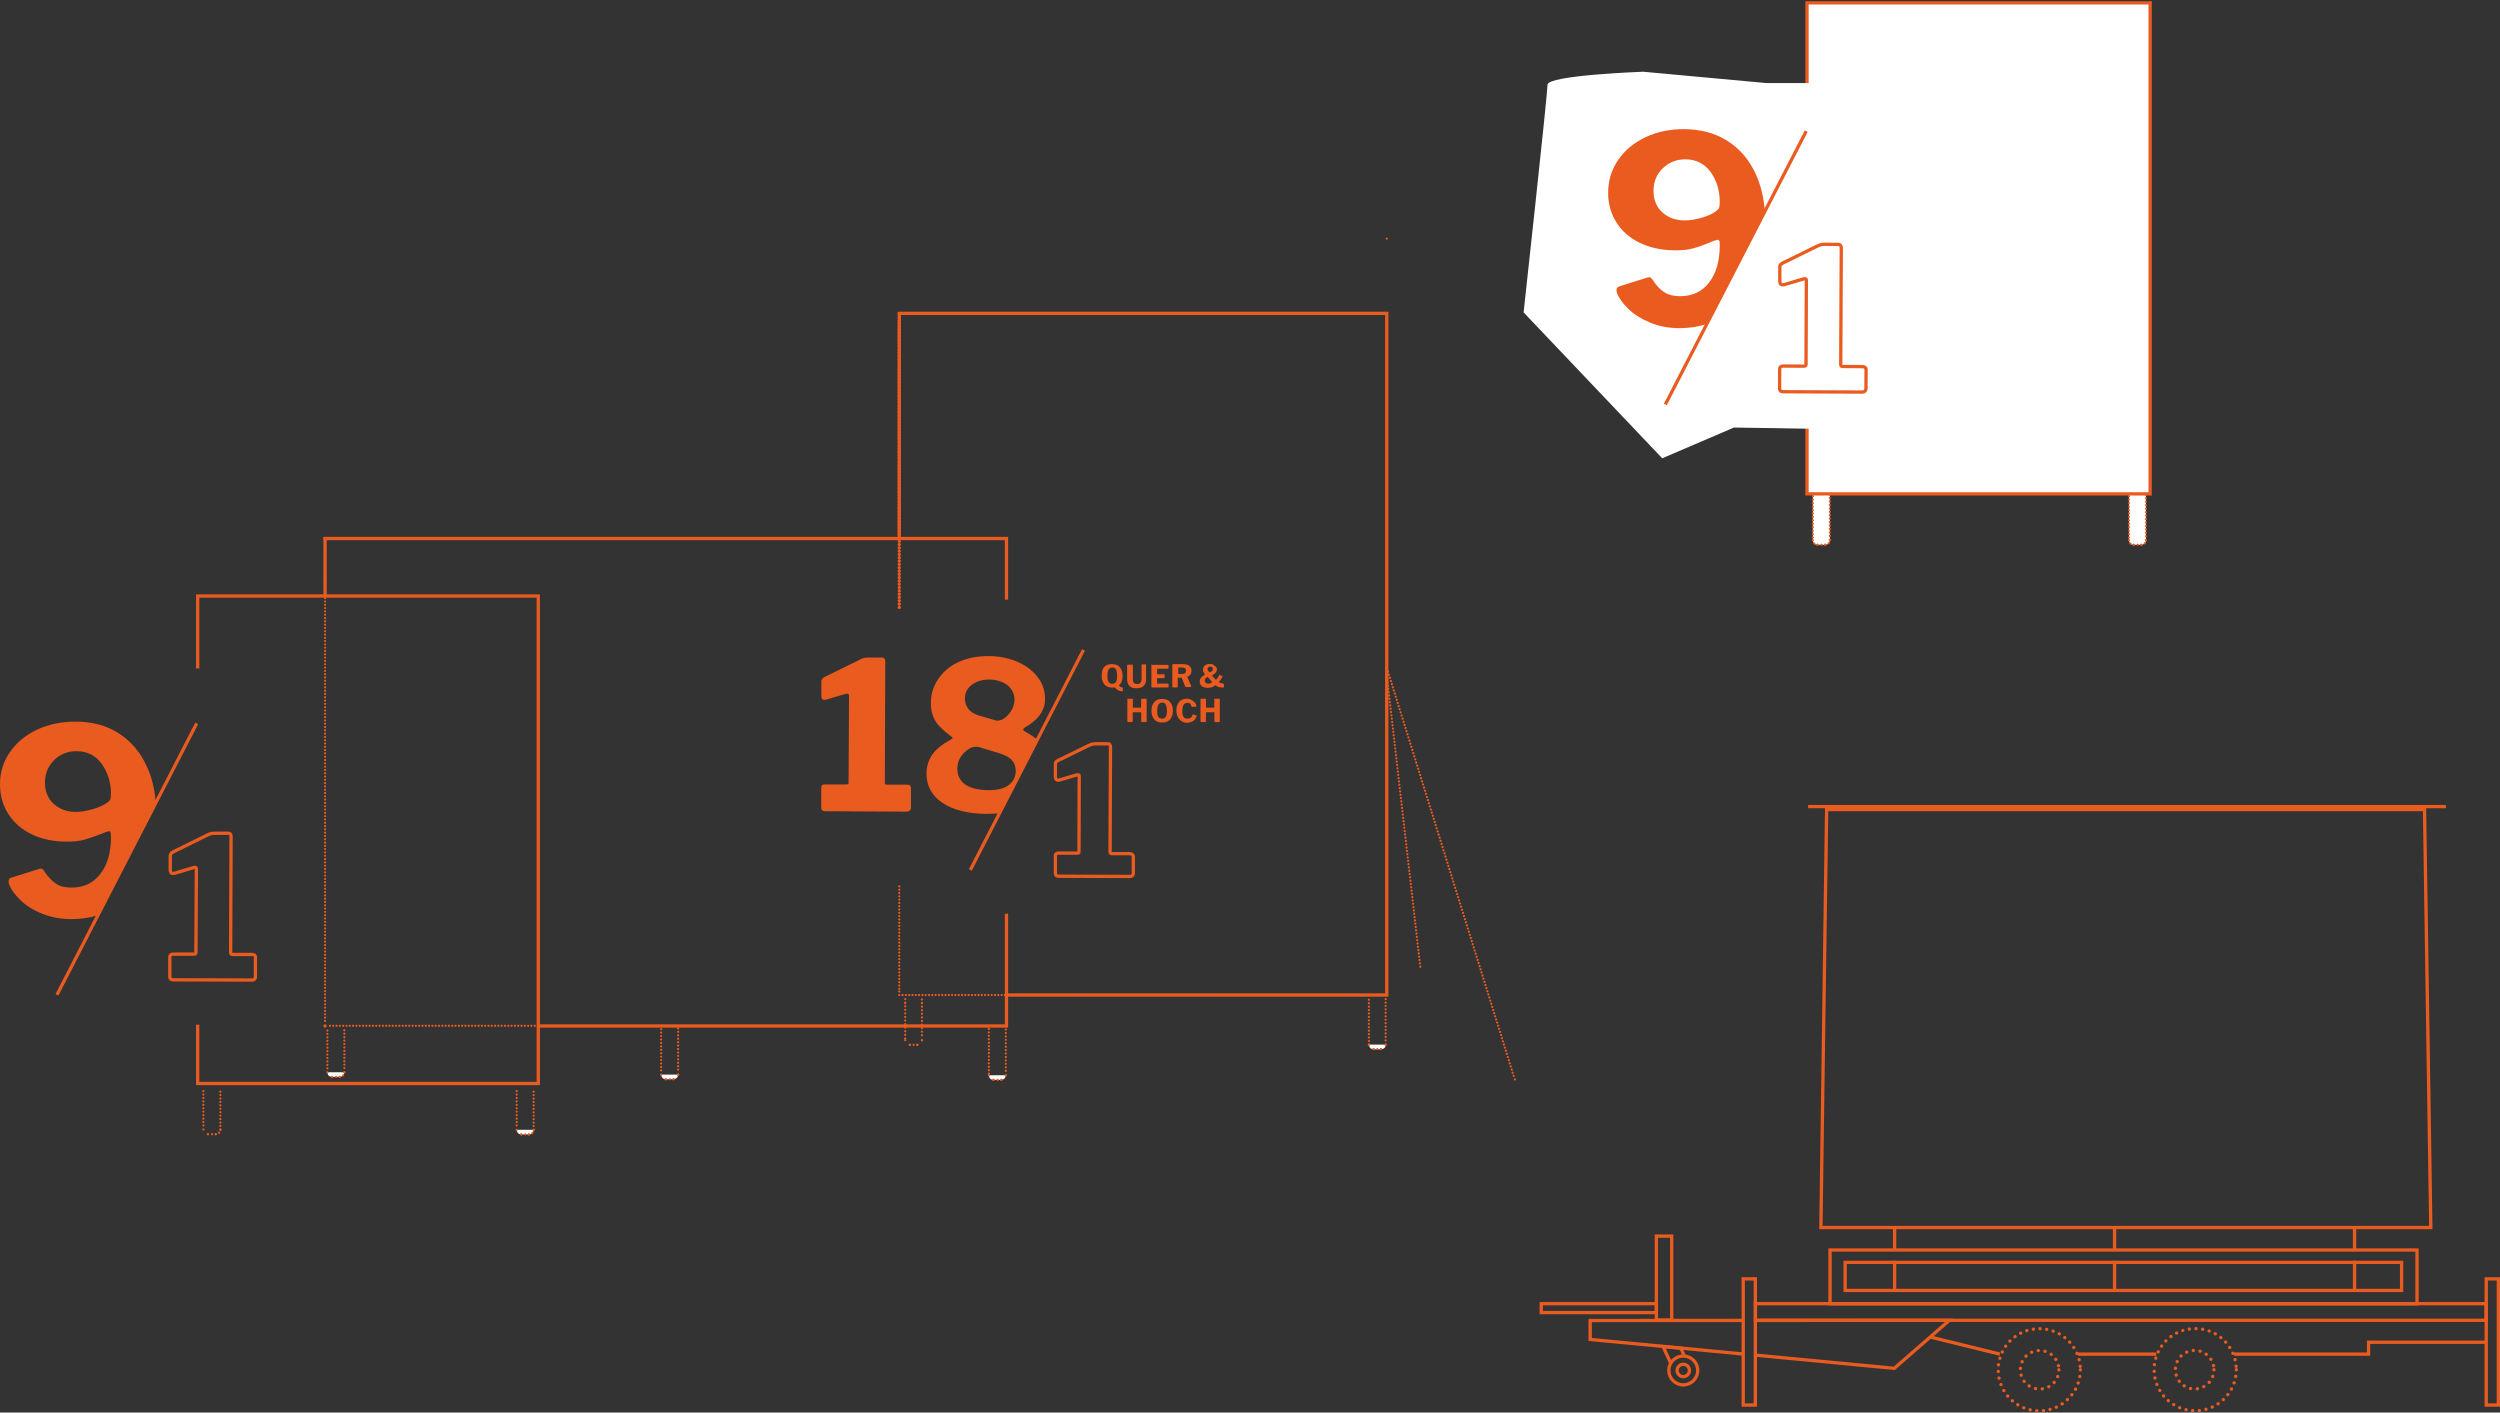 <svg xmlns="http://www.w3.org/2000/svg" xmlns:xlink="http://www.w3.org/1999/xlink" id="Ebene_1" x="0px" y="0px" viewBox="0 0 2268.8 1281.9" style="enable-background:new 0 0 2268.8 1281.9;" xml:space="preserve">
<rect x="0" y="0" width="2268.8" height="1281.9" fill="#333333" stroke="none"/>
<style type="text/css">
	.st0{fill:none;stroke:#EA5B20;stroke-width:3;stroke-linecap:round;stroke-miterlimit:10;}
	.st1{fill:none;stroke:#EA5B20;stroke-width:3;stroke-miterlimit:10;}
	
		.st2{fill:none;stroke:#EA5B20;stroke-width:3;stroke-linecap:round;stroke-miterlimit:10;stroke-dasharray:9.971045e-02,5.983;}
	.st3{fill:none;stroke:#EA5B20;stroke-width:3;stroke-linecap:round;stroke-miterlimit:10;stroke-dasharray:9.970823e-02,5.982;}
	
		.st4{fill:none;stroke:#EA5B20;stroke-width:3;stroke-linecap:round;stroke-miterlimit:10.001;stroke-dasharray:0.102,6.141;}
	.st5{fill:none;stroke:#EA5B20;stroke-width:3;stroke-linecap:round;stroke-miterlimit:10;stroke-dasharray:0.102,6.141;}
	.st6{clip-path:url(#SVGID_2_);fill:#FFFFFF;}
	
		.st7{clip-path:url(#SVGID_4_);fill:none;stroke:#EA5B20;stroke-width:3;stroke-linecap:round;stroke-linejoin:round;stroke-dasharray:0,3.173;}
	
		.st8{clip-path:url(#SVGID_6_);fill:none;stroke:#EA5B20;stroke-width:2;stroke-linecap:round;stroke-linejoin:round;stroke-dasharray:0,3.118;}
	
		.st9{clip-path:url(#SVGID_8_);fill:none;stroke:#EA5B20;stroke-width:2;stroke-linecap:round;stroke-linejoin:round;stroke-dasharray:0,3.173;}
	
		.st10{clip-path:url(#SVGID_10_);fill:none;stroke:#EA5B20;stroke-width:2;stroke-linecap:round;stroke-linejoin:round;stroke-dasharray:0,3.342;}
	
		.st11{clip-path:url(#SVGID_12_);fill:none;stroke:#EA5B20;stroke-width:2;stroke-linecap:round;stroke-linejoin:round;stroke-dasharray:0,3.173;}
	
		.st12{clip-path:url(#SVGID_14_);fill:none;stroke:#EA5B20;stroke-width:2;stroke-linecap:round;stroke-linejoin:round;stroke-dasharray:0,3.118;}
	
		.st13{clip-path:url(#SVGID_16_);fill:none;stroke:#EA5B20;stroke-width:3;stroke-linecap:round;stroke-linejoin:round;stroke-dasharray:0,3.173;}
	
		.st14{clip-path:url(#SVGID_18_);fill:none;stroke:#EA5B20;stroke-width:3;stroke-linecap:round;stroke-linejoin:round;stroke-dasharray:0,3.342;}
	.st15{clip-path:url(#SVGID_20_);fill:none;stroke:#EA5B20;stroke-width:2;stroke-linecap:round;stroke-linejoin:round;}
	.st16{clip-path:url(#SVGID_22_);fill:#FFFFFF;}
	
		.st17{clip-path:url(#SVGID_24_);fill:none;stroke:#EA5B20;stroke-width:3;stroke-linecap:round;stroke-linejoin:round;stroke-dasharray:0,3.173;}
	
		.st18{clip-path:url(#SVGID_26_);fill:none;stroke:#EA5B20;stroke-width:2;stroke-linecap:round;stroke-linejoin:round;stroke-dasharray:0,3.118;}
	
		.st19{clip-path:url(#SVGID_28_);fill:none;stroke:#EA5B20;stroke-width:2;stroke-linecap:round;stroke-linejoin:round;stroke-dasharray:0,3.173;}
	
		.st20{clip-path:url(#SVGID_30_);fill:none;stroke:#EA5B20;stroke-width:2;stroke-linecap:round;stroke-linejoin:round;stroke-dasharray:0,3.342;}
	
		.st21{clip-path:url(#SVGID_32_);fill:none;stroke:#EA5B20;stroke-width:2;stroke-linecap:round;stroke-linejoin:round;stroke-dasharray:0,3.173;}
	
		.st22{clip-path:url(#SVGID_34_);fill:none;stroke:#EA5B20;stroke-width:2;stroke-linecap:round;stroke-linejoin:round;stroke-dasharray:0,3.118;}
	
		.st23{clip-path:url(#SVGID_36_);fill:none;stroke:#EA5B20;stroke-width:3;stroke-linecap:round;stroke-linejoin:round;stroke-dasharray:0,3.173;}
	
		.st24{clip-path:url(#SVGID_38_);fill:none;stroke:#EA5B20;stroke-width:3;stroke-linecap:round;stroke-linejoin:round;stroke-dasharray:0,3.342;}
	.st25{clip-path:url(#SVGID_40_);fill:none;stroke:#EA5B20;stroke-width:2;stroke-linecap:round;stroke-linejoin:round;}
	.st26{clip-path:url(#SVGID_42_);fill:#FFFFFF;}
	
		.st27{clip-path:url(#SVGID_44_);fill:none;stroke:#EA5B20;stroke-width:3;stroke-linecap:round;stroke-linejoin:round;stroke-dasharray:0,4.759;}
	
		.st28{clip-path:url(#SVGID_46_);fill:none;stroke:#EA5B20;stroke-width:3;stroke-linecap:round;stroke-linejoin:round;stroke-dasharray:0,5.213;}
	
		.st29{clip-path:url(#SVGID_48_);fill:none;stroke:#EA5B20;stroke-width:3;stroke-linecap:round;stroke-linejoin:round;stroke-dasharray:0,4.759;}
	
		.st30{clip-path:url(#SVGID_50_);fill:none;stroke:#EA5B20;stroke-width:3;stroke-linecap:round;stroke-linejoin:round;stroke-dasharray:0,3.846;}
	
		.st31{clip-path:url(#SVGID_52_);fill:none;stroke:#EA5B20;stroke-width:3;stroke-linecap:round;stroke-linejoin:round;stroke-dasharray:0,4.759;}
	
		.st32{clip-path:url(#SVGID_54_);fill:none;stroke:#EA5B20;stroke-width:3;stroke-linecap:round;stroke-linejoin:round;stroke-dasharray:0,5.213;}
	
		.st33{clip-path:url(#SVGID_56_);fill:none;stroke:#EA5B20;stroke-width:3;stroke-linecap:round;stroke-linejoin:round;stroke-dasharray:0,4.759;}
	
		.st34{clip-path:url(#SVGID_58_);fill:none;stroke:#EA5B20;stroke-width:3;stroke-linecap:round;stroke-linejoin:round;stroke-dasharray:0,3.846;}
	.st35{clip-path:url(#SVGID_60_);fill:none;stroke:#EA5B20;stroke-width:3;stroke-linecap:round;stroke-linejoin:round;}
	.st36{fill:#FFFFFF;}
	.st37{clip-path:url(#SVGID_62_);fill:none;stroke:#EA5B20;stroke-width:3;}
	.st38{clip-path:url(#SVGID_64_);fill:#FFFFFF;}
	.st39{clip-path:url(#SVGID_66_);fill:#EA5B20;}
	.st40{clip-path:url(#SVGID_68_);fill:none;stroke:#EA5B20;stroke-width:3;stroke-miterlimit:3.846;}
	.st41{fill:none;stroke:#EA5B20;stroke-width:3;}
	.st42{clip-path:url(#SVGID_70_);fill:#FFFFFF;}
	.st43{fill:none;stroke:#EA5B20;stroke-width:2;stroke-linecap:round;stroke-linejoin:round;stroke-dasharray:0,3.118;}
	.st44{fill:none;stroke:#EA5B20;stroke-width:2;stroke-linecap:round;stroke-linejoin:round;stroke-dasharray:0,3.173;}
	.st45{fill:none;stroke:#EA5B20;stroke-width:2;stroke-linecap:round;stroke-linejoin:round;stroke-dasharray:0,3.342;}
	.st46{fill:none;stroke:#EA5B20;stroke-width:2;stroke-linecap:round;stroke-linejoin:round;}
	.st47{fill:none;stroke:#EA5B20;stroke-width:2;stroke-linecap:round;stroke-linejoin:round;stroke-dasharray:0,3;}
	.st48{fill:none;stroke:#EA5B20;stroke-width:3;stroke-linecap:round;stroke-linejoin:round;stroke-dasharray:0,3;}
	.st49{fill:none;stroke:#EA5B20;stroke-width:2;stroke-linecap:round;stroke-linejoin:round;stroke-dasharray:0,2.997;}
	.st50{fill:#EA5B20;}
	.st51{fill:none;stroke:#EA5B20;stroke-width:3;stroke-miterlimit:3.481;}
	.st52{fill:none;stroke:#EA5B20;stroke-width:3;stroke-linecap:round;stroke-linejoin:round;}
	.st53{fill:none;stroke:#EA5B20;stroke-width:3;stroke-miterlimit:3.846;}
	.st54{fill:none;stroke:#EA5B20;stroke-width:2;stroke-linecap:round;stroke-linejoin:round;stroke-dasharray:0,2.978;}
	.st55{fill:none;stroke:#EA5B20;stroke-width:2;stroke-linecap:round;stroke-linejoin:round;stroke-dasharray:0,3.02;}
	.st56{fill:none;stroke:#EA5B20;stroke-width:2;stroke-linecap:round;stroke-linejoin:round;stroke-dasharray:0,3.244;}
</style>
<g>
	<line class="st0" x1="1919" y1="1171.1" x2="1919" y2="1145.6"></line>
	<line class="st0" x1="1919" y1="1133.3" x2="1919" y2="1115.8"></line>
	<line class="st0" x1="1719.4" y1="1133.5" x2="1719.4" y2="1115.8"></line>
	<line class="st0" x1="1719.4" y1="1171.1" x2="1719.4" y2="1145.6"></line>
	<line class="st0" x1="2136.8" y1="1115.8" x2="2136.8" y2="1133.7"></line>
	<line class="st0" x1="2136.8" y1="1145.5" x2="2136.8" y2="1171.1"></line>
	<polygon class="st1" points="1652.5,1114 2206,1114 2200.3,734.7 1657.7,734.7  "></polygon>
	<rect x="2256.3" y="1160.6" class="st1" width="11" height="114.5"></rect>
	<g>
		<ellipse class="st2" cx="1992.2" cy="1243" rx="37.3" ry="37.3"></ellipse>
	</g>
	<g>
		<circle class="st3" cx="1850.7" cy="1243.1" r="37.3"></circle>
	</g>
	<rect x="1593.1" y="1183.1" class="st1" width="663.1" height="15.1"></rect>
	<path class="st1" d="M1660.8,1134.4v48.8h532.7v-48.8H1660.8z M2179.5,1171.1h-505v-25.5h505V1171.1z"></path>
	<circle class="st0" cx="1527.6" cy="1243.7" r="13.1"></circle>
	<path class="st1" d="M1592.8,1229.8l126.3,12l50-43.6c0,0-90.6,0-176.3,0.1"></path>
	<path class="st1" d="M1581.8,1198.3c-72.7,0-138.7,0.1-138.7,0.1v17.2l138.8,13.2"></path>
	<rect x="1582" y="1160.6" class="st1" width="11" height="114.5"></rect>
	<rect x="1398.7" y="1183.1" class="st1" width="104.5" height="8.1"></rect>
	<rect x="1503.2" y="1121.8" class="st1" width="13.9" height="76.1"></rect>
	<g>
		<ellipse class="st4" cx="1991.7" cy="1243" rx="17.5" ry="17.5"></ellipse>
	</g>
	<g>
		<circle class="st5" cx="1851" cy="1243.1" r="17.5"></circle>
	</g>
	<circle class="st0" cx="1527.6" cy="1243.7" r="5.6"></circle>
	<line class="st1" x1="1814.9" y1="1228.9" x2="1751.4" y2="1213.3"></line>
	<line class="st1" x1="1956.8" y1="1228.9" x2="1885.9" y2="1228.9"></line>
	<polyline class="st1" points="2255.4,1218.1 2149.5,1218.1 2149.5,1228.9 2027.5,1228.9  "></polyline>
	<polyline class="st1" points="1516.2,1237.1 1509.3,1222.1 1525.4,1223.5 1528.5,1230.6  "></polyline>
	<line class="st1" x1="1640.9" y1="732" x2="2219.7" y2="732"></line>
</g>
<g>
	<g>
		<g>
			<g>
				<defs>
					<rect id="SVGID_1_" x="1382.5" width="571.4" height="496"></rect>
				</defs>
				<clipPath id="SVGID_2_">
					<use xlink:href="#SVGID_1_" style="overflow:visible;"></use>
				</clipPath>
				<path class="st6" d="M1649.4,427.2c0,0-4.2,0-4.2,4.2v58.8c0,0,0,4.2,4.2,4.2h7c0,0,4.2,0,4.2-4.2v-58.8c0,0,0-4.2-4.2-4.2      H1649.4L1649.4,427.2z"></path>
			</g>
		</g>
		<g>
			<g>
				<defs>
					<rect id="SVGID_3_" x="1382.5" width="571.4" height="496"></rect>
				</defs>
				<clipPath id="SVGID_4_">
					<use xlink:href="#SVGID_3_" style="overflow:visible;"></use>
				</clipPath>
				<path class="st7" d="M1645.2,431.4c0-1.4,0.5-2.4,1.2-3"></path>
			</g>
		</g>
		<g>
			<g>
				<defs>
					<rect id="SVGID_5_" x="1382.5" width="571.4" height="496"></rect>
				</defs>
				<clipPath id="SVGID_6_">
					<use xlink:href="#SVGID_5_" style="overflow:visible;"></use>
				</clipPath>
				<line class="st8" x1="1645.2" y1="437.9" x2="1645.2" y2="490.2"></line>
			</g>
		</g>
		<g>
			<g>
				<defs>
					<rect id="SVGID_7_" x="1382.5" width="571.4" height="496"></rect>
				</defs>
				<clipPath id="SVGID_8_">
					<use xlink:href="#SVGID_7_" style="overflow:visible;"></use>
				</clipPath>
				<path class="st9" d="M1649.4,494.4c-1.4,0-2.4-0.5-3-1.2"></path>
			</g>
		</g>
		<g>
			<g>
				<defs>
					<rect id="SVGID_9_" x="1382.5" width="571.4" height="496"></rect>
				</defs>
				<clipPath id="SVGID_10_">
					<use xlink:href="#SVGID_9_" style="overflow:visible;"></use>
				</clipPath>
				<line class="st10" x1="1656.4" y1="494.4" x2="1652.9" y2="494.4"></line>
			</g>
		</g>
		<g>
			<g>
				<defs>
					<rect id="SVGID_11_" x="1382.5" width="571.4" height="496"></rect>
				</defs>
				<clipPath id="SVGID_12_">
					<use xlink:href="#SVGID_11_" style="overflow:visible;"></use>
				</clipPath>
				<path class="st11" d="M1660.6,490.2c0,1.4-0.5,2.4-1.2,3"></path>
			</g>
		</g>
		<g>
			<g>
				<defs>
					<rect id="SVGID_13_" x="1382.5" width="571.4" height="496"></rect>
				</defs>
				<clipPath id="SVGID_14_">
					<use xlink:href="#SVGID_13_" style="overflow:visible;"></use>
				</clipPath>
				<line class="st12" x1="1660.6" y1="486.3" x2="1660.6" y2="434.7"></line>
			</g>
		</g>
		<g>
			<g>
				<defs>
					<rect id="SVGID_15_" x="1382.5" width="571.4" height="496"></rect>
				</defs>
				<clipPath id="SVGID_16_">
					<use xlink:href="#SVGID_15_" style="overflow:visible;"></use>
				</clipPath>
				<path class="st13" d="M1656.4,427.2c1.4,0,2.4,0.5,3,1.2"></path>
			</g>
		</g>
		<g>
			<g>
				<defs>
					<rect id="SVGID_17_" x="1382.5" width="571.4" height="496"></rect>
				</defs>
				<clipPath id="SVGID_18_">
					<use xlink:href="#SVGID_17_" style="overflow:visible;"></use>
				</clipPath>
				<line class="st14" x1="1649.4" y1="427.2" x2="1652.9" y2="427.2"></line>
			</g>
		</g>
		<g>
			<g>
				<defs>
					<rect id="SVGID_19_" x="1382.5" width="571.4" height="496"></rect>
				</defs>
				<clipPath id="SVGID_20_">
					<use xlink:href="#SVGID_19_" style="overflow:visible;"></use>
				</clipPath>
				<path class="st15" d="M1649.4,427.2L1649.4,427.2 M1656.4,427.2L1656.4,427.2 M1660.6,431.4L1660.6,431.4 M1660.6,490.2      L1660.6,490.2 M1656.4,494.4L1656.4,494.4 M1649.4,494.4L1649.4,494.4 M1645.2,490.2L1645.2,490.2 M1645.2,431.4L1645.2,431.4"></path>
			</g>
		</g>
		<g>
			<g>
				<defs>
					<rect id="SVGID_21_" x="1382.5" width="571.4" height="496"></rect>
				</defs>
				<clipPath id="SVGID_22_">
					<use xlink:href="#SVGID_21_" style="overflow:visible;"></use>
				</clipPath>
				<path class="st16" d="M1936.3,427.2c0,0-4.2,0-4.2,4.2v58.8c0,0,0,4.2,4.2,4.2h7c0,0,4.2,0,4.2-4.2v-58.8c0,0,0-4.2-4.2-4.2      H1936.3L1936.3,427.2z"></path>
			</g>
		</g>
		<g>
			<g>
				<defs>
					<rect id="SVGID_23_" x="1382.5" width="571.4" height="496"></rect>
				</defs>
				<clipPath id="SVGID_24_">
					<use xlink:href="#SVGID_23_" style="overflow:visible;"></use>
				</clipPath>
				<path class="st17" d="M1932.1,431.4c0-1.4,0.5-2.4,1.2-3"></path>
			</g>
		</g>
		<g>
			<g>
				<defs>
					<rect id="SVGID_25_" x="1382.5" width="571.4" height="496"></rect>
				</defs>
				<clipPath id="SVGID_26_">
					<use xlink:href="#SVGID_25_" style="overflow:visible;"></use>
				</clipPath>
				<line class="st18" x1="1932.1" y1="437.9" x2="1932.1" y2="490.2"></line>
			</g>
		</g>
		<g>
			<g>
				<defs>
					<rect id="SVGID_27_" x="1382.5" width="571.4" height="496"></rect>
				</defs>
				<clipPath id="SVGID_28_">
					<use xlink:href="#SVGID_27_" style="overflow:visible;"></use>
				</clipPath>
				<path class="st19" d="M1936.3,494.4c-1.4,0-2.4-0.5-3-1.2"></path>
			</g>
		</g>
		<g>
			<g>
				<defs>
					<rect id="SVGID_29_" x="1382.5" width="571.4" height="496"></rect>
				</defs>
				<clipPath id="SVGID_30_">
					<use xlink:href="#SVGID_29_" style="overflow:visible;"></use>
				</clipPath>
				<line class="st20" x1="1943.3" y1="494.4" x2="1939.8" y2="494.4"></line>
			</g>
		</g>
		<g>
			<g>
				<defs>
					<rect id="SVGID_31_" x="1382.5" width="571.4" height="496"></rect>
				</defs>
				<clipPath id="SVGID_32_">
					<use xlink:href="#SVGID_31_" style="overflow:visible;"></use>
				</clipPath>
				<path class="st21" d="M1947.5,490.2c0,1.4-0.5,2.4-1.2,3"></path>
			</g>
		</g>
		<g>
			<g>
				<defs>
					<rect id="SVGID_33_" x="1382.5" width="571.4" height="496"></rect>
				</defs>
				<clipPath id="SVGID_34_">
					<use xlink:href="#SVGID_33_" style="overflow:visible;"></use>
				</clipPath>
				<line class="st22" x1="1947.5" y1="486.6" x2="1947.5" y2="434.7"></line>
			</g>
		</g>
		<g>
			<g>
				<defs>
					<rect id="SVGID_35_" x="1382.5" width="571.4" height="496"></rect>
				</defs>
				<clipPath id="SVGID_36_">
					<use xlink:href="#SVGID_35_" style="overflow:visible;"></use>
				</clipPath>
				<path class="st23" d="M1943.3,427.2c1.4,0,2.4,0.5,3,1.2"></path>
			</g>
		</g>
		<g>
			<g>
				<defs>
					<rect id="SVGID_37_" x="1382.5" width="571.4" height="496"></rect>
				</defs>
				<clipPath id="SVGID_38_">
					<use xlink:href="#SVGID_37_" style="overflow:visible;"></use>
				</clipPath>
				<line class="st24" x1="1936.3" y1="427.2" x2="1939.8" y2="427.2"></line>
			</g>
		</g>
		<g>
			<g>
				<defs>
					<rect id="SVGID_39_" x="1382.5" width="571.4" height="496"></rect>
				</defs>
				<clipPath id="SVGID_40_">
					<use xlink:href="#SVGID_39_" style="overflow:visible;"></use>
				</clipPath>
				<path class="st25" d="M1936.3,427.2L1936.3,427.2 M1943.3,427.2L1943.3,427.2 M1947.5,431.4L1947.5,431.4 M1947.5,490.2      L1947.5,490.2 M1943.3,494.4L1943.3,494.4 M1936.3,494.4L1936.3,494.4 M1932.1,490.2L1932.1,490.2 M1932.1,431.4L1932.1,431.4"></path>
			</g>
		</g>
		<g>
			<g>
				<defs>
					<rect id="SVGID_41_" x="1382.5" width="571.4" height="496"></rect>
				</defs>
				<clipPath id="SVGID_42_">
					<use xlink:href="#SVGID_41_" style="overflow:visible;"></use>
				</clipPath>
				<path class="st26" d="M1800.9,370.8c0,0-6.3,0-6.3,6.3v54.6c0,0,0,6.3,6.3,6.3h8.1c0,0,6.3,0,6.3-6.3v-54.6c0,0,0-6.3-6.3-6.3      H1800.9z"></path>
			</g>
		</g>
		<g>
			<g>
				<defs>
					<rect id="SVGID_43_" x="1382.5" width="571.4" height="496"></rect>
				</defs>
				<clipPath id="SVGID_44_">
					<use xlink:href="#SVGID_43_" style="overflow:visible;"></use>
				</clipPath>
				<path class="st27" d="M1794.6,377.1c0-2.2,0.8-3.6,1.7-4.5"></path>
			</g>
		</g>
		<g>
			<g>
				<defs>
					<rect id="SVGID_45_" x="1382.5" width="571.4" height="496"></rect>
				</defs>
				<clipPath id="SVGID_46_">
					<use xlink:href="#SVGID_45_" style="overflow:visible;"></use>
				</clipPath>
				<line class="st28" x1="1794.6" y1="388.1" x2="1794.6" y2="426.3"></line>
			</g>
		</g>
		<g>
			<g>
				<defs>
					<rect id="SVGID_47_" x="1382.5" width="571.4" height="496"></rect>
				</defs>
				<clipPath id="SVGID_48_">
					<use xlink:href="#SVGID_47_" style="overflow:visible;"></use>
				</clipPath>
				<path class="st29" d="M1800.9,438c-2.2,0-3.6-0.8-4.5-1.7"></path>
			</g>
		</g>
		<g>
			<g>
				<defs>
					<rect id="SVGID_49_" x="1382.5" width="571.4" height="496"></rect>
				</defs>
				<clipPath id="SVGID_50_">
					<use xlink:href="#SVGID_49_" style="overflow:visible;"></use>
				</clipPath>
				<line class="st30" x1="1808.9" y1="438" x2="1804.9" y2="438"></line>
			</g>
		</g>
		<g>
			<g>
				<defs>
					<rect id="SVGID_51_" x="1382.5" width="571.4" height="496"></rect>
				</defs>
				<clipPath id="SVGID_52_">
					<use xlink:href="#SVGID_51_" style="overflow:visible;"></use>
				</clipPath>
				<path class="st31" d="M1815.2,431.7c0,2.2-0.8,3.6-1.7,4.5"></path>
			</g>
		</g>
		<g>
			<g>
				<defs>
					<rect id="SVGID_53_" x="1382.5" width="571.4" height="496"></rect>
				</defs>
				<clipPath id="SVGID_54_">
					<use xlink:href="#SVGID_53_" style="overflow:visible;"></use>
				</clipPath>
				<line class="st32" x1="1815.2" y1="420.8" x2="1815.2" y2="382.6"></line>
			</g>
		</g>
		<g>
			<g>
				<defs>
					<rect id="SVGID_55_" x="1382.5" width="571.4" height="496"></rect>
				</defs>
				<clipPath id="SVGID_56_">
					<use xlink:href="#SVGID_55_" style="overflow:visible;"></use>
				</clipPath>
				<path class="st33" d="M1808.9,370.8c2.2,0,3.6,0.8,4.5,1.7"></path>
			</g>
		</g>
		<g>
			<g>
				<defs>
					<rect id="SVGID_57_" x="1382.5" width="571.4" height="496"></rect>
				</defs>
				<clipPath id="SVGID_58_">
					<use xlink:href="#SVGID_57_" style="overflow:visible;"></use>
				</clipPath>
				<line class="st34" x1="1800.9" y1="370.8" x2="1804.9" y2="370.8"></line>
			</g>
		</g>
		<g>
			<g>
				<defs>
					<rect id="SVGID_59_" x="1382.5" width="571.4" height="496"></rect>
				</defs>
				<clipPath id="SVGID_60_">
					<use xlink:href="#SVGID_59_" style="overflow:visible;"></use>
				</clipPath>
				<path class="st35" d="M1800.9,370.8L1800.9,370.8 M1808.9,370.8L1808.9,370.8 M1815.2,377.1L1815.2,377.1 M1815.2,431.7      L1815.2,431.7 M1808.9,438L1808.9,438 M1800.9,438L1800.9,438 M1794.6,431.7L1794.6,431.7 M1794.6,377.1L1794.6,377.1"></path>
			</g>
		</g>
	</g>
	<rect x="1639.9" y="2.6" class="st36" width="311.4" height="445.6"></rect>
	<g>
		<g>
			<g>
				<defs>
					<rect id="SVGID_61_" x="1382.5" width="571.4" height="496"></rect>
				</defs>
				<clipPath id="SVGID_62_">
					<use xlink:href="#SVGID_61_" style="overflow:visible;"></use>
				</clipPath>
				<rect x="1639.9" y="2.6" class="st37" width="311.4" height="445.6"></rect>
			</g>
		</g>
		<g>
			<g>
				<defs>
					<rect id="SVGID_63_" x="1382.5" width="571.4" height="496"></rect>
				</defs>
				<clipPath id="SVGID_64_">
					<use xlink:href="#SVGID_63_" style="overflow:visible;"></use>
				</clipPath>
				<path class="st38" d="M1508.5,415.9l65.1-27.9l105.7,1.7l-12-314.3h-64.1l-111.9-10.3c0,0-86.8,3.1-86.9,11.8      c0,8.7-21.7,206.6-21.7,206.6L1508.5,415.9z"></path>
			</g>
		</g>
		<g>
			<g>
				<defs>
					<rect id="SVGID_65_" x="1382.5" width="571.4" height="496"></rect>
				</defs>
				<clipPath id="SVGID_66_">
					<use xlink:href="#SVGID_65_" style="overflow:visible;"></use>
				</clipPath>
				<path class="st39" d="M1560.7,183.5c0,2.4-0.2,4.1-0.6,5.1c-0.4,1-1.3,2-2.7,3c-3.2,2.4-7.6,4.4-13.1,6s-10.8,2.5-15.7,2.4      c-8.1,0-14.8-2.5-20.1-7.4s-7.9-11.3-7.9-19.4c0-8.3,2.8-15.1,8.4-20.5s12.4-8.1,20.5-8.1c9.7,0,17.3,3.9,22.9,11.5      C1557.9,163.7,1560.7,172.8,1560.7,183.5 M1601.6,190.5c-1.1-12-3.8-22.8-8.1-32.3c-5.9-13-14.4-23.1-25.6-30.2      c-11.1-7.1-24.3-10.7-39.3-10.8c-12.8-0.1-24.5,2.3-35,7.2s-18.8,11.7-24.9,20.5c-6.1,8.8-9.2,18.7-9.3,29.8      c0,10.2,2.5,19.2,7.5,27.1c5,8,12.1,14.2,21.3,18.6c9.2,4.4,19.8,6.7,31.8,6.8c6.8,0,12.7-0.6,17.6-2.1      c4.9-1.4,10.9-3.6,17.9-6.6c1.9-0.6,2.9-0.9,3.1-0.9c1,0,1.5,0.4,1.8,1.2c0.2,0.8,0.4,2.3,0.3,4.5c-0.1,13.6-3.2,24.6-9.6,33      c-6.3,8.4-15.2,12.5-26.6,12.5c-5.9,0-10.6-1.3-14.3-3.7c-3.7-2.4-7-6.1-10.2-10.9c-0.2-0.2-0.5-0.6-1.1-1.4      c-0.5-0.8-1.4-1.2-2.5-1.2c-0.5,0-0.9,0.1-1.2,0.2l-26,8.2c-1.4,0.6-2.2,1.7-2.2,3.1c0,0.9,0.1,1.7,0.2,2.1      c1.7,4.9,5.2,9.9,10.3,14.9s11.7,9.2,19.8,12.6c8.1,3.4,17,5.1,26.9,5.1c8.6,0,16.7-1.2,24.1-3.5L1601.6,190.5z"></path>
			</g>
		</g>
		<g>
			<g>
				<defs>
					<rect id="SVGID_67_" x="1382.5" width="571.4" height="496"></rect>
				</defs>
				<clipPath id="SVGID_68_">
					<use xlink:href="#SVGID_67_" style="overflow:visible;"></use>
				</clipPath>
				<path class="st40" d="M1690.2,332.7l-18.1-0.1c-1.1,0-1.6-0.6-1.6-1.8L1671,225c0-1-0.2-1.7-0.7-2.3s-1.2-0.9-2-0.9l-12.5-0.1      c-1.3,0-2.5,0.1-3.5,0.4c-1,0.3-2.4,0.9-4.1,1.7l-30.3,14.9c-1.1,0.6-1.8,1.2-2.2,1.7c-0.4,0.5-0.5,1.4-0.5,2.6v11.9      c0,2.4,0.9,3.6,2.7,3.6l1.3-0.2l17.6-5.2c1-0.2,1.6-0.2,2,0.1c0.4,0.3,0.5,0.9,0.5,1.9L1639,331c0,0.8-0.7,1.3-2,1.3l-18.8-0.1      c-2.1,0-3.1,0.9-3.1,2.7l-0.1,17.5c0,2.1,1.1,3.1,3.4,3.1l71.4,0.3c1.2,0,2.1-0.3,2.7-0.9s0.9-1.3,0.9-2.2l0.1-17.5      C1693.5,333.7,1692.4,332.8,1690.2,332.7z"></path>
			</g>
		</g>
	</g>
	<line class="st41" x1="1639.2" y1="119" x2="1511.3" y2="367.1"></line>
	<g>
		<g>
			<g>
				<defs>
					<rect id="SVGID_69_" x="1382.5" width="571.4" height="496"></rect>
				</defs>
				<clipPath id="SVGID_70_">
					<use xlink:href="#SVGID_69_" style="overflow:visible;"></use>
				</clipPath>
				<path class="st42" d="M1771.2,396.2"></path>
			</g>
		</g>
	</g>
</g>
<g>
	<line class="st43" x1="184.6" y1="990.2" x2="184.6" y2="1023.5"></line>
	<path class="st44" d="M188.7,1029.3c-1.5,0-2.3-0.4-2.9-1"></path>
	<line class="st45" x1="195.8" y1="1029.3" x2="192.3" y2="1029.3"></line>
	<path class="st44" d="M200,1025.1c0,1.5-0.4,2.3-1.2,2.9"></path>
	<line class="st43" x1="200" y1="1021.8" x2="200" y2="988.1"></line>
	<path class="st46" d="M200,1025.1L200,1025.1 M195.8,1029.3L195.8,1029.3 M188.7,1029.3L188.7,1029.3 M184.6,1025.1L184.6,1025.1"></path>
</g>
<g>
	<polyline class="st41" points="912.4,903 1258.5,903 1258.5,284.4 816.1,284.4 816.1,489.7  "></polyline>
</g>
<g>
	<line class="st47" x1="816.1" y1="804.4" x2="816.1" y2="899.9"></line>
	<line class="st48" x1="816.1" y1="293.2" x2="816.1" y2="553"></line>
	<line class="st49" x1="816.1" y1="903" x2="1255.4" y2="903"></line>
	<path class="st46" d="M1258.5,216.6L1258.5,216.6 M1258.5,903L1258.5,903 M816.1,899.9L816.1,899.9 M816.1,375.7v-88.8"></path>
</g>
<polyline class="st41" points="488.3,931.1 913.4,931.1 913.4,829.2 "></polyline>
<polyline class="st41" points="913.4,544.2 913.4,488.7 295,488.7 295,540.3 "></polyline>
<g>
	<path class="st50" d="M825.7,735.6c0.6-0.6,1-1.5,1-2.3V715c0-1.9-1-2.9-3.3-2.9h-18.7c-1,0-1.7-0.6-1.7-1.9l0.4-110   c0-1-0.2-1.9-0.8-2.5c-0.4-0.6-1.2-1-2.1-1h-12.9c-1.5,0-2.5,0.2-3.7,0.4c-1,0.2-2.5,0.8-4.2,1.9l-31.4,15.4   c-1,0.6-1.9,1.2-2.3,1.9s-0.6,1.5-0.6,2.7v12.5c0,2.5,0.8,3.7,2.9,3.7l1.2-0.2l18.3-5.4c1-0.2,1.7-0.2,2.1,0.2   c0.4,0.2,0.6,1,0.6,1.9l-0.4,79c0,0.8-0.6,1.2-2.1,1.2h-19.6c-2.1,0-3.1,0.8-3.1,2.9v18.3c0,2.1,1.2,3.1,3.5,3.1l74.3,0.4   C824,736.4,825,736.2,825.7,735.6 M921.8,699.8c0,5.2-2.3,9.6-6.4,12.7s-10.2,4.6-17.9,4.6c-9.6,0-16.8-1.9-21.6-5.2   c-4.8-3.3-7.1-8.3-7.1-14.6c0-3.5,1-6.9,2.7-9.8c1.9-3.1,4.2-5.4,6.9-7.3s5.2-2.7,7.9-2.5c0.6,0,1.5,0.2,2.5,0.4l17.9,5.4   c5.4,1.7,9.4,3.7,11.6,6.4C920.7,692.5,921.8,695.9,921.8,699.8 M920.7,635.1c0,2.9-0.8,5.8-2.3,8.7c-1.7,2.9-3.5,5.4-6,7.3   c-2.3,1.9-4.8,2.9-7.1,2.9c-0.8,0-1.2,0-1.7-0.2l-15-4.4c-4.2-1.2-7.5-3.1-9.6-5.8s-3.3-5.8-3.3-9.6c0-5.2,2.1-9.4,6.2-12.5   s9.4-4.8,15.4-4.8c7.1,0,12.9,1.9,17.1,5.2C918.6,625.6,920.7,629.9,920.7,635.1 M948.4,634.5c0-7.5-2.1-14.1-6.7-20   c-4.4-5.8-10.6-10.6-18.3-13.9c-7.9-3.3-16.6-5.2-26.4-5.2c-10.4,0-19.6,1.9-27.5,5.6s-13.9,8.9-18.3,15.6s-6.4,13.7-6.4,21.4   c0,6.9,1.5,12.7,4.8,17.3c3.1,4.6,7.7,8.7,13.3,12.7c1,0.6,1.5,1.2,1.5,1.7c0,0.4-0.2,0.8-0.8,1c-0.6,0.2-0.8,0.6-1,0.6   c-7.9,4.4-13.5,8.9-16.8,13.9s-5,10.6-5,16.8c0,11.4,5,20.4,14.8,26.8s23.1,9.8,39.7,9.8c4.6,0,8.9-0.2,12.9-0.8l33.9-65.9   c-3.3-2.9-7.5-5.6-12.3-8.3c-0.8-0.4-1.2-1-1.2-1.7c0-0.4,0.4-1,1.5-1.7C942.3,653.4,948.4,644.7,948.4,634.5"></path>
</g>
<line class="st41" x1="983.3" y1="589.8" x2="880.6" y2="789.5"></line>
<g>
	<path class="st51" d="M1025.1,774.7h-16.2c-1,0-1.5-0.6-1.5-1.7l0.4-95.1c0-0.8-0.2-1.7-0.6-2.1c-0.4-0.6-1-0.8-1.9-0.8h-11.2   c-1.2,0-2.3,0.2-3.1,0.4c-0.8,0.2-2.1,0.8-3.7,1.5l-27.2,13.3c-1,0.6-1.7,1-1.9,1.5c-0.4,0.4-0.4,1.2-0.4,2.3v10.8   c0,2.1,0.8,3.3,2.5,3.3l1-0.2l15.8-4.6c0.8-0.2,1.5-0.2,1.9,0s0.4,0.8,0.4,1.7l-0.2,68.2c0,0.8-0.6,1-1.9,1h-16.8   c-1.9,0-2.7,0.8-2.7,2.5v15.8c0,1.9,1,2.7,3.1,2.7l64.3,0.2c1,0,1.9-0.2,2.5-0.8c0.6-0.6,0.8-1.2,0.8-1.9v-15.8   C1028,775.5,1027.2,774.7,1025.1,774.7z"></path>
	<path class="st50" d="M1101.9,646.4c0.2,0,0.2,0,0.2,0.2s0,0.2,0,0.2v7.9c0,0.2,0,0.4,0.2,0.4c0,0,0.4,0.2,0.6,0.2h3.5   c0.4,0,0.6-0.2,0.6-0.6v-20c0-0.4-0.2-0.6-0.4-0.6h-4.2c-0.2,0-0.4,0.2-0.4,0.4v7.3c0,0.2-0.2,0.4-0.4,0.4h-6.7   c-0.2,0-0.4-0.2-0.4-0.4v-7.3c0-0.4-0.2-0.4-0.4-0.4h-4.2c-0.4,0-0.4,0.2-0.4,0.6v20c0,0.2,0,0.4,0.2,0.4c0,0,0.2,0.2,0.4,0.2h3.5   c0.2,0,0.4,0,0.6-0.2c0.2-0.2,0.2-0.2,0.2-0.4v-7.9c0-0.2,0-0.2,0-0.2l0.2-0.2L1101.9,646.4L1101.9,646.4L1101.9,646.4z    M1077.3,634.1c-1.9,0-3.7,0.4-5.2,1.2s-2.5,2.1-3.3,3.7s-1.2,3.5-1.2,5.6c0,2.3,0.4,4.2,1.2,5.8c0.8,1.7,1.9,2.9,3.3,4   c1.5,1,3.1,1.5,5.2,1.5c1.7,0,3.3-0.4,4.6-1c1.2-0.6,2.3-1.5,2.9-2.5c0.6-1,1-1.9,1.2-2.7c0-0.4,0-0.6-0.4-0.6l-2.7-0.6h-0.2   c-0.2,0-0.4,0-0.4,0.2c-0.4,1.2-1,2.3-1.9,2.7c-0.8,0.6-1.7,0.8-2.9,0.8c-1.7,0-2.7-0.6-3.5-1.7c-0.8-1.2-1-2.9-1-5.4   c0-4.8,1.5-7.3,4.6-7.3c1,0,1.9,0.2,2.5,0.8s1,1.5,1.2,2.5c0,0.2,0,0.2,0.2,0.4c0,0,0.2,0,0.4,0l3.7-0.2h0.2v-0.2   c0-0.2,0-0.4,0-0.4c-0.2-1.2-0.6-2.3-1.5-3.1c-0.8-1-1.9-1.7-2.9-2.3C1080,634.3,1078.8,634.1,1077.3,634.1 M1054.7,652.2   c-1.7,0-2.7-0.6-3.5-1.7c-0.8-1-1-2.9-1-5.4s0.4-4.6,1-5.6c0.6-1,1.9-1.9,3.5-1.9c1.5,0,2.7,0.6,3.3,1.9c0.6,1.2,1,3.1,1,5.6   s-0.4,4.4-1,5.4C1057.4,651.5,1056.3,652.2,1054.7,652.2 M1054.7,655.7c2.1,0,3.7-0.4,5.2-1.2s2.5-2.1,3.3-3.7   c0.8-1.7,1.2-3.5,1.2-5.8s-0.4-4.2-1.2-5.8c-0.8-1.7-1.9-2.9-3.3-3.7c-1.5-0.8-3.1-1.2-5.2-1.2c-2.1,0-3.7,0.4-5.2,1.2   s-2.5,2.1-3.3,3.7s-1.2,3.5-1.2,5.8s0.4,4.2,1.2,5.8c0.8,1.7,1.9,2.9,3.3,3.7S1052.6,655.7,1054.7,655.7 M1035.5,646.4   c0.2,0,0.2,0,0.2,0.2v0.2v7.9c0,0.2,0,0.4,0.2,0.4c0,0,0.2,0.2,0.6,0.2h3.5c0.4,0,0.6-0.2,0.6-0.6v-20c0-0.4-0.2-0.6-0.4-0.6h-4.2   c-0.2,0-0.4,0.2-0.4,0.4v7.3c0,0.2-0.2,0.4-0.4,0.4h-6.7c-0.2,0-0.4-0.2-0.4-0.4v-7.3c0-0.4-0.2-0.4-0.4-0.4h-4.2   c-0.2,0-0.4,0.2-0.4,0.6v20c0,0.2,0,0.4,0.2,0.4c0,0,0.2,0.2,0.4,0.2h3.5c0.2,0,0.4,0,0.6-0.2s0.2-0.2,0.2-0.4v-7.9   c0-0.2,0-0.2,0-0.2l0.2-0.2L1035.5,646.4L1035.5,646.4L1035.5,646.4z"></path>
	<path class="st50" d="M1096.3,614.7l3.5,4l0.2,0.2c0,0.2,0,0.2-0.2,0.4c-0.4,0.4-0.8,0.6-1.5,0.8c-0.6,0.2-1.2,0.4-1.7,0.4   c-0.8,0-1.7-0.2-2.3-0.8s-1-1.2-1-2.1c0-0.6,0.2-1.2,0.6-1.7c0.4-0.4,0.8-1,1.7-1.5c0.2,0,0.2-0.2,0.4-0.2   C1095.9,614.5,1096.1,614.7,1096.3,614.7 M1098.4,605c0.6,0,1.2,0.2,1.7,0.6s0.6,0.8,0.6,1.5c0,1.2-0.8,2.3-2.5,2.9   c0,0-0.2,0-0.4,0h-0.2l-1-1c-0.6-0.6-0.8-1.2-0.8-1.7c0-0.6,0.2-1,0.6-1.5C1097.1,605.2,1097.7,605,1098.4,605 M1098.1,602.5   c-1.2,0-2.3,0.2-3.3,0.6s-1.7,1-2.3,1.9s-0.8,1.7-0.8,2.7c0,0.6,0.2,1.5,0.4,2.1c0.4,0.6,0.8,1.5,1.2,2.1c0.2,0.2,0.2,0.2,0.2,0.4   s0,0.2-0.2,0.2c-1.7,0.8-2.9,1.9-3.5,2.9c-0.8,0.8-1,1.9-1,3.1c0,1.9,0.6,3.1,1.9,4.2c1.2,1,2.9,1.5,5.2,1.5c1.2,0,2.5-0.2,3.5-0.4   s2.1-0.8,3.1-1.7c0.2-0.2,0.4-0.2,0.4-0.2s0.2,0,0.4,0.2c0.8,0.6,1.9,1.2,3.1,1.5s2.5,0.4,3.7,0.4c0.4,0,0.6-0.2,0.6-0.6v-2.5   c0-0.2,0-0.2-0.2-0.4c0,0-0.2-0.2-0.4-0.2c-0.6,0-1.5-0.2-2.1-0.4s-1.2-0.4-1.7-0.8c-0.2-0.2-0.2-0.2-0.2-0.2s0-0.2,0.2-0.2   c1.5-1.9,2.5-3.3,3.1-4.8c0-0.2,0-0.2,0-0.4s-0.2-0.2-0.4-0.2l-2.1-0.6h-0.2c-0.2,0-0.4,0-0.4,0.2c-0.2,0.6-0.4,1.2-1,1.9   c-0.6,0.6-0.8,1.2-1.5,1.9c-0.2,0.2-0.2,0.2-0.4,0.2c0,0-0.2,0-0.2-0.2l-3.1-3.3c0-0.2-0.2-0.2-0.2-0.2s0-0.2,0.2-0.2   c1.2-0.6,2.3-1.5,3.1-2.5s1.2-1.9,1.2-2.9c0-0.8-0.2-1.7-0.8-2.3s-1.2-1.2-2.3-1.7C1100.4,602.5,1099.4,602.5,1098.1,602.5    M1073.2,611.6h-3.5c-0.2,0-0.2,0-0.4-0.2c0,0,0-0.2,0-0.4v-4.6c0-0.2,0-0.2,0-0.4c0,0,0.2-0.2,0.4-0.2h3.5c1,0,1.7,0.2,2.3,0.8   c0.6,0.4,0.8,1.2,0.8,2.1s-0.2,1.7-0.8,2.1C1075.1,611.4,1074.2,611.6,1073.2,611.6 M1081.3,623.1l-3.7-8.5c0-0.2,0-0.4,0-0.4   c1-0.4,2.1-1,2.7-2.1c0.8-1,1-2.1,1-3.5c0-1.9-0.6-3.3-2.1-4.4s-3.3-1.5-6-1.5h-8.9c-0.2,0-0.4,0.2-0.4,0.6v20c0,0.2,0,0.4,0.2,0.4   s0.2,0.2,0.4,0.2h3.5c0.2,0,0.4,0,0.6-0.2s0.2-0.2,0.2-0.4v-7.9v-0.2l0.2-0.2h2.7c0.2,0,0.4,0,0.6,0s0.2,0.2,0.2,0.2l3.1,7.9   c0,0.4,0.4,0.4,0.6,0.4h4.2c0.2,0,0.2,0,0.4-0.2c0,0,0.2-0.2,0.2-0.4C1081.5,623.3,1081.5,623.1,1081.3,623.1 M1044.9,603.3v20   c0,0.2,0,0.4,0.2,0.4c0,0.2,0.2,0.2,0.4,0.2h14.4c0.4,0,0.6-0.2,0.6-0.4v-2.7c0-0.2-0.2-0.4-0.4-0.4h-9.8h-0.2v-0.2v-4.4   c0-0.2,0.2-0.4,0.4-0.4h6c0.2,0,0.4-0.2,0.4-0.4v-2.7c0-0.2-0.2-0.4-0.4-0.4h-6c-0.2,0-0.4-0.2-0.4-0.4v-4.2c0-0.2,0.2-0.4,0.6-0.4   h9.2c0.4,0,0.6-0.2,0.6-0.6v-2.5c0-0.2-0.2-0.4-0.4-0.4h-14.4C1044.9,602.7,1044.9,602.9,1044.9,603.3 M1040.1,616v-12.7   c0-0.4-0.2-0.4-0.4-0.4h-3.3c-0.2,0-0.4,0.2-0.4,0.6v12.7c0,2.9-1.2,4.6-4,4.6c-1.2,0-2.3-0.4-2.9-1c-0.6-0.6-1-1.9-1-3.3v-12.9   c0-0.4-0.2-0.4-0.4-0.4h-4.2c-0.2,0-0.2,0-0.4,0.2c-0.2,0.2-0.2,0.2-0.2,0.4v12.3c0,2.9,0.6,5,2.1,6.4c1.2,1.5,3.5,2.1,6.4,2.1   c2.7,0,4.8-0.6,6.2-1.9C1039.5,621,1040.1,618.9,1040.1,616 M1005,613.3c0-2.5,0.4-4.4,1-5.6s1.9-1.9,3.5-1.9s2.7,0.6,3.3,1.9   c0.6,1.2,1,3.1,1,5.6s-0.4,4.4-1,5.6c-0.8,1.2-1.9,1.7-3.3,1.7c-1.7,0-2.7-0.6-3.5-1.7C1005.4,617.7,1005,616,1005,613.3    M999.8,613.3c0,2.3,0.4,4.2,1.2,5.8s1.9,2.9,3.3,3.7c1.5,0.8,3.1,1.2,5.2,1.2c0.6,0,1.2,0,2.1-0.2c0.2,0,0.4,0,0.4,0.2   c1.7,2.3,3.7,3.3,6,3.3c0.4,0,0.6,0,0.8-0.2c0.2-0.2,0.2-0.2,0.2-0.6v-2.2c0-0.2-0.2-0.4-0.4-0.4c-0.8-0.2-1.5-0.4-2.1-0.8   c-0.6-0.4-1-0.8-1-1s0-0.2,0-0.2c2.3-1.9,3.3-4.8,3.3-8.5c0-2.3-0.4-4.2-1.2-5.8s-1.9-2.9-3.3-3.7s-3.1-1.2-5.2-1.2   s-3.7,0.4-5.2,1.2s-2.5,2.1-3.3,3.7C1000.2,609.1,999.8,611,999.8,613.3"></path>
</g>
<g>
	<line class="st49" x1="295" y1="494.9" x2="295" y2="929"></line>
	<path class="st52" d="M295,488.7L295,488.7 M295,931.1L295,931.1"></path>
</g>
<polyline class="st41" points="179.4,929.9 179.4,983.3 488.5,983.3 488.5,540.9 179.4,540.9 179.4,606.6 "></polyline>
<g>
	<path class="st50" d="M100.7,720.4c0,2.3-0.2,4-0.6,5s-1.2,2.1-2.7,2.9c-3.1,2.3-7.5,4.4-13.1,6s-10.8,2.5-15.6,2.5   c-8.1,0-14.6-2.5-20-7.3c-5.2-4.8-7.9-11.2-7.9-19.3s2.9-15,8.3-20.4c5.6-5.4,12.3-8.1,20.4-8.1c9.6,0,17.3,4,22.7,11.4   C97.8,700.9,100.7,710,100.7,720.4 M141.3,727.5c-1-11.9-3.7-22.7-8.1-32c-5.8-12.9-14.4-22.9-25.4-30s-24.1-10.6-39.1-10.6   c-12.7,0-24.3,2.3-34.7,7.1s-18.7,11.6-24.8,20.3S0,700.6,0,711.6c0,10.2,2.5,19.1,7.5,27s12.1,14.1,21.2,18.5s19.6,6.7,31.6,6.7   c6.7,0,12.7-0.6,17.5-2.1s10.8-3.5,17.7-6.4c1.9-0.6,2.9-1,3.1-1c1,0,1.5,0.4,1.7,1.2s0.4,2.3,0.4,4.6c0,13.5-3.1,24.5-9.6,32.9   c-6.2,8.3-15,12.5-26.4,12.5c-5.8,0-10.6-1.2-14.1-3.7s-7.1-6-10.2-10.8c-0.2-0.2-0.4-0.6-1-1.5s-1.5-1.2-2.5-1.2   c-0.4,0-0.8,0-1.2,0.2l-25.8,8.1c-1.5,0.6-2.1,1.7-2.1,3.1c0,1,0,1.7,0.2,2.1c1.7,5,5.2,9.8,10.2,14.8s11.6,9.2,19.8,12.5   c8.1,3.3,16.8,5,26.6,5c8.5,0,16.6-1,23.9-3.5L141.3,727.5z"></path>
	<path class="st53" d="M228.9,866.2H211c-1,0-1.7-0.6-1.7-1.9l0.4-105c0-1-0.2-1.7-0.6-2.3s-1.2-0.8-1.9-0.8h-12.5   c-1.2,0-2.5,0.2-3.5,0.4s-2.3,0.8-4,1.7l-30,14.8c-1,0.6-1.9,1.2-2.1,1.7c-0.4,0.6-0.6,1.5-0.6,2.5v11.9c0,2.3,0.8,3.5,2.7,3.5   l1.2-0.2l17.5-5.2c1-0.2,1.7-0.2,1.9,0c0.2,0.2,0.6,1,0.4,1.9l-0.4,75.5c0,0.8-0.6,1.2-1.9,1.2h-18.7c-2.1,0-3.1,0.8-3.1,2.7v17.5   c0,2.1,1,3.1,3.3,3.1l70.9,0.2c1.2,0,2.1-0.2,2.7-0.8c0.6-0.6,0.8-1.2,0.8-2.1V869C232,867.3,231,866.2,228.9,866.2z"></path>
</g>
<line class="st41" x1="178.5" y1="656.5" x2="51.7" y2="902.8"></line>
<g>
	<line class="st54" x1="1259.6" y1="609.5" x2="1373.8" y2="976.7"></line>
	<path class="st46" d="M1374.8,979.6L1374.8,979.6"></path>
</g>
<line class="st55" x1="1257.9" y1="607.2" x2="1289.1" y2="878.7"></line>
<g>
	<line class="st56" x1="821.5" y1="906.7" x2="821.5" y2="943"></line>
	<path class="st44" d="M825.7,948.2c-1.5,0-2.3-0.4-2.9-1"></path>
	<line class="st45" x1="832.5" y1="948.2" x2="829" y2="948.2"></line>
	<path class="st44" d="M836.7,944c0,1.5-0.4,2.3-1,2.9"></path>
	<line class="st56" x1="836.7" y1="939.5" x2="836.7" y2="904.5"></line>
	<path class="st46" d="M836.7,910.3L836.7,910.3 M836.7,944L836.7,944 M832.5,948.2L832.5,948.2 M825.7,948.2L825.7,948.2    M821.5,944L821.5,944 M821.5,910.3L821.5,910.3"></path>
	<path class="st36" d="M309.8,931.7"></path>
</g>
<g>
	<path class="st36" d="M468.9,1025.3c0,0,0,4.2,4.2,4.2h6.9c0,0,4.2,0,4.2-4.2"></path>
	<line class="st43" x1="468.9" y1="990.2" x2="468.9" y2="1022.2"></line>
	<path class="st44" d="M473.1,1029.5c-1.5,0-2.3-0.4-2.9-1"></path>
	<line class="st45" x1="480.2" y1="1029.5" x2="476.6" y2="1029.5"></line>
	<path class="st44" d="M484.3,1025.3c0,1.5-0.4,2.3-1.2,2.9"></path>
	<line class="st43" x1="484.3" y1="1021.9" x2="484.3" y2="988.1"></line>
	<path class="st46" d="M484.3,1025.3L484.3,1025.3 M480.2,1029.5L480.2,1029.5 M473.1,1029.5L473.1,1029.5 M468.9,1025.3   L468.9,1025.3"></path>
</g>
<g>
	<path class="st36" d="M297.1,973.1c0,0,0,4.2,4.2,4.2h6.9c0,0,4.2,0,4.2-4.2"></path>
	<line class="st43" x1="297.1" y1="935.2" x2="297.1" y2="969.8"></line>
	<path class="st44" d="M301.3,977.3c-1.5,0-2.3-0.4-2.9-1"></path>
	<line class="st45" x1="308.3" y1="977.3" x2="304.8" y2="977.3"></line>
	<path class="st44" d="M312.5,973.1c0,1.5-0.4,2.3-1.2,2.9"></path>
	<line class="st43" x1="312.5" y1="969.3" x2="312.5" y2="934.4"></line>
	<path class="st46" d="M312.5,973.1L312.5,973.1 M308.3,977.3L308.3,977.3 M301.3,977.3L301.3,977.3 M297.1,973.1L297.1,973.1"></path>
</g>
<g>
	<path class="st36" d="M600,975.2c0,0,0,4.2,4.2,4.2h6.9c0,0,4.2,0,4.2-4.2"></path>
	<line class="st43" x1="600" y1="930.9" x2="600" y2="971.9"></line>
	<path class="st44" d="M604.1,979.4c-1.5,0-2.3-0.4-2.9-1"></path>
	<line class="st45" x1="611.2" y1="979.4" x2="607.7" y2="979.4"></line>
	<path class="st44" d="M615.4,975.2c0,1.5-0.4,2.3-1,2.9"></path>
	<line class="st43" x1="615.4" y1="970.7" x2="615.4" y2="931.1"></line>
	<path class="st46" d="M615.4,975.2L615.4,975.2 M611.2,979.4L611.2,979.4 M604.1,979.4L604.1,979.4 M600,975.2L600,975.2"></path>
</g>
<g>
	<path class="st36" d="M897.4,975.8c0,0,0,4.2,4.2,4.2h6.9c0,0,4.2,0,4.2-4.2"></path>
	<line class="st43" x1="897.4" y1="933.8" x2="897.4" y2="975.8"></line>
	<path class="st44" d="M901.6,980c-1.5,0-2.3-0.4-2.9-1"></path>
	<line class="st45" x1="908.7" y1="980" x2="905.1" y2="980"></line>
	<path class="st44" d="M912.8,975.8c0,1.5-0.4,2.3-1,2.9"></path>
	<line class="st43" x1="912.8" y1="971.7" x2="912.8" y2="931.1"></line>
	<path class="st46" d="M912.8,975.8L912.8,975.8 M908.7,980L908.7,980 M901.6,980L901.6,980 M897.4,975.8L897.4,975.8"></path>
</g>
<line class="st49" x1="488.3" y1="930.9" x2="297.8" y2="930.9"></line>
<g>
	<path class="st36" d="M1242.3,948c0,0,0,4.2,4.2,4.2h6.9c0,0,4.2,0,4.2-4.2"></path>
	<line class="st43" x1="1242.3" y1="907.3" x2="1242.3" y2="948"></line>
	<path class="st44" d="M1246.5,952.1c-1.5,0-2.3-0.4-2.9-1"></path>
	<line class="st45" x1="1253.3" y1="952.1" x2="1249.8" y2="952.1"></line>
	<path class="st44" d="M1257.5,948c0,1.5-0.4,2.3-1,2.9"></path>
	<line class="st43" x1="1257.5" y1="944.1" x2="1257.5" y2="906.1"></line>
	<path class="st46" d="M1257.5,948L1257.5,948 M1253.3,952.1L1253.3,952.1 M1246.5,952.1L1246.5,952.1 M1242.3,948L1242.3,948"></path>
</g>
</svg>